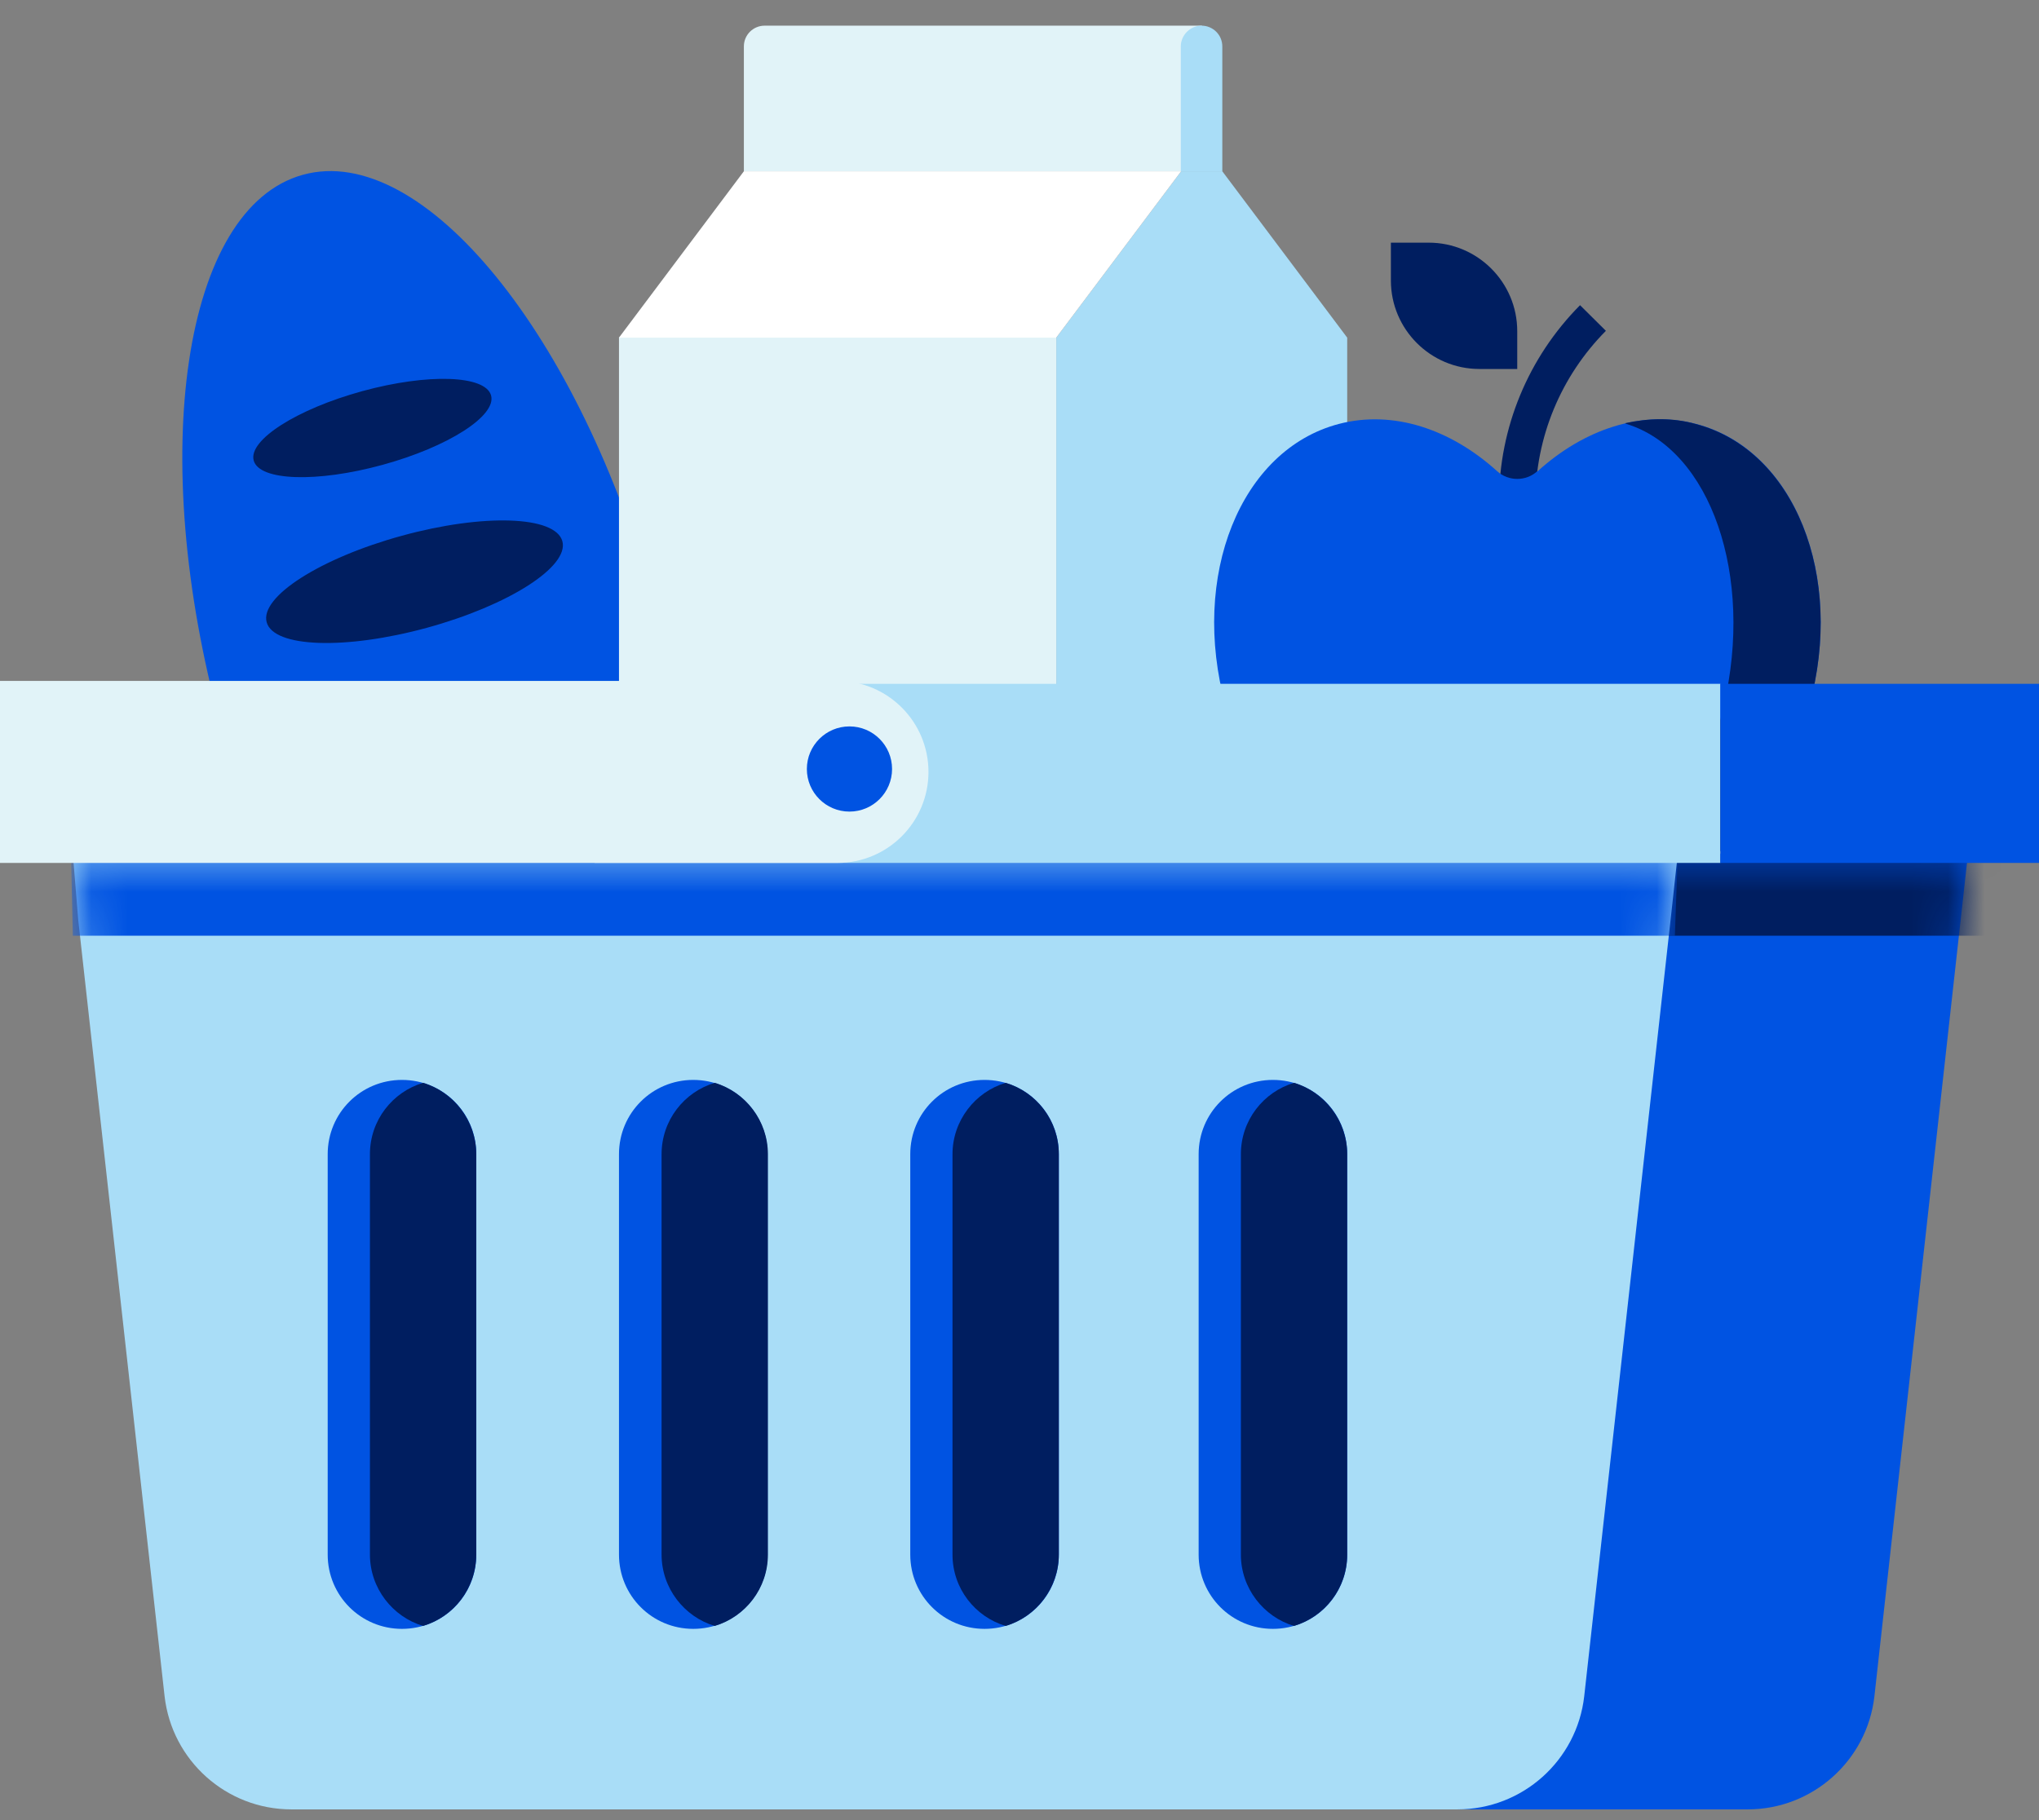 <svg width="56" height="50" viewBox="0 0 56 50" fill="none" xmlns="http://www.w3.org/2000/svg">
<rect x="0" y="0" width="56" height="50" fill="#808080" stroke="none"/>
<path d="M15.721 31.784C19.013 30.882 20.026 24.11 17.983 16.658C15.94 9.207 11.616 3.897 8.324 4.8C5.032 5.702 4.02 12.474 6.063 19.926C8.105 27.377 12.43 32.687 15.721 31.784Z" fill="#0053E2"/>
<path d="M10.505 12.77C12.305 12.277 13.64 11.423 13.487 10.864C13.334 10.305 11.75 10.252 9.95 10.745C8.149 11.239 6.814 12.092 6.968 12.651C7.121 13.211 8.705 13.264 10.505 12.77Z" fill="#001E60"/>
<path d="M11.731 17.244C13.973 16.629 15.636 15.565 15.445 14.867C15.253 14.17 13.28 14.102 11.038 14.717C8.796 15.332 7.133 16.396 7.324 17.093C7.515 17.791 9.488 17.858 11.731 17.244Z" fill="#001E60"/>
<path d="M12.898 21.478C15.337 20.809 17.16 19.701 16.968 19.004C16.777 18.306 14.645 18.282 12.205 18.951C9.766 19.62 7.943 20.728 8.134 21.425C8.326 22.123 10.458 22.147 12.898 21.478Z" fill="#0053E2"/>
<path d="M20.43 1.275C20.43 0.955 20.69 0.705 21 0.705H33.01V4.705H20.43V1.275Z" fill="#E1F3F8"/>
<path fill-rule="evenodd" clip-rule="evenodd" d="M32.43 4.705H33.57L37 9.275V20.105H29.01V9.275L32.44 4.705H32.43Z" fill="#A9DDF7"/>
<path d="M29.01 9.266H17V20.096H29.01V9.266Z" fill="#E1F3F8"/>
<path d="M20.43 4.705H32.44L29.01 9.275H17L20.43 4.705Z" fill="white"/>
<path d="M41.67 14.296V13.766C41.67 11.886 42.42 10.076 43.75 8.736" stroke="#001E60" stroke-linejoin="round"/>
<path d="M41.67 9.096C41.67 7.756 40.58 6.666 39.24 6.666H38.2V7.706C38.2 9.046 39.29 10.136 40.63 10.136H41.67V9.096Z" fill="#001E60"/>
<path fill-rule="evenodd" clip-rule="evenodd" d="M42.22 12.946C41.91 13.226 41.43 13.226 41.12 12.946C39.84 11.786 38.26 11.256 36.77 11.646C34.07 12.356 32.68 15.816 33.66 19.386C34.64 22.956 37.63 25.276 40.33 24.576C40.65 24.496 40.96 24.366 41.24 24.206C41.51 24.056 41.84 24.056 42.11 24.206C42.39 24.366 42.7 24.486 43.02 24.576C45.72 25.286 48.71 22.956 49.69 19.386C50.67 15.816 49.28 12.346 46.58 11.646C45.09 11.256 43.51 11.786 42.23 12.946H42.22Z" fill="#0053E2"/>
<path fill-rule="evenodd" clip-rule="evenodd" d="M49.69 19.396C48.73 22.886 45.84 25.186 43.19 24.616C44.99 24.186 46.7 22.176 47.34 19.396C48.18 15.816 46.98 12.356 44.67 11.646C44.67 11.646 44.657 11.639 44.63 11.626C45.27 11.486 45.93 11.466 46.57 11.646C49.28 12.356 50.67 15.816 49.69 19.396Z" fill="#001E60"/>
<path d="M33.57 1.275C33.57 0.955 33.31 0.705 33 0.705C32.69 0.705 32.43 0.965 32.43 1.275V4.705H33.57V1.275Z" fill="#A9DDF7"/>
<path d="M17.5 23.455H54.05L51.48 46.595C51.28 48.365 49.78 49.705 48 49.705H22.75L17.5 23.455Z" fill="#0053E2"/>
<mask id="mask0_133683_3547" style="mask-type:luminance" maskUnits="userSpaceOnUse" x="17" y="23" width="38" height="27">
<path d="M17.5 23.455H54.05L51.48 46.595C51.28 48.365 49.78 49.705 48 49.705H22.75L17.5 23.455Z" fill="white"/>
</mask>
<g mask="url(#mask0_133683_3547)">
<path fill-rule="evenodd" clip-rule="evenodd" d="M54.99 23.455L54.74 25.705H44.94L45.19 23.455H54.99Z" fill="#001E60"/>
</g>
<path d="M46.08 23.455L45.88 25.285L43.51 46.595C43.31 48.365 41.81 49.705 40.03 49.705H8C6.22 49.705 4.72 48.365 4.52 46.595L2.15 25.285L2 23.455H46.08Z" fill="#A9DDF7"/>
<mask id="mask1_133683_3547" style="mask-type:luminance" maskUnits="userSpaceOnUse" x="2" y="23" width="45" height="27">
<path d="M46.08 23.455L45.88 25.285L43.51 46.595C43.31 48.365 41.81 49.705 40.03 49.705H8C6.22 49.705 4.72 48.365 4.52 46.595L2.15 25.285L2 23.455H46.08Z" fill="white"/>
</mask>
<g mask="url(#mask1_133683_3547)">
<path fill-rule="evenodd" clip-rule="evenodd" d="M2 25.705L1.95 23.455H46.08L46 25.705" fill="#0053E2"/>
</g>
<path d="M16.33 18.785H47.25V23.705H16.33V18.785Z" fill="#A9DDF7"/>
<path d="M0 18.705H23C24.38 18.705 25.5 19.825 25.5 21.205C25.5 22.585 24.38 23.705 23 23.705H0V18.705Z" fill="#E1F3F8"/>
<path d="M23.33 22.295C23.976 22.295 24.5 21.771 24.5 21.125C24.5 20.479 23.976 19.955 23.33 19.955C22.684 19.955 22.16 20.479 22.16 21.125C22.16 21.771 22.684 22.295 23.33 22.295Z" fill="#0053E2"/>
<path fill-rule="evenodd" clip-rule="evenodd" d="M11.04 29.666C9.91 29.666 9 30.576 9 31.706V42.706C9 43.836 9.91 44.746 11.04 44.746C12.17 44.746 13.08 43.836 13.08 42.706V31.706C13.08 30.576 12.17 29.666 11.04 29.666Z" fill="#0053E2"/>
<path fill-rule="evenodd" clip-rule="evenodd" d="M19.04 29.666C17.91 29.666 17 30.576 17 31.706V42.706C17 43.836 17.91 44.746 19.04 44.746C20.17 44.746 21.08 43.836 21.08 42.706V31.706C21.08 30.576 20.17 29.666 19.04 29.666Z" fill="#0053E2"/>
<path fill-rule="evenodd" clip-rule="evenodd" d="M25 31.706C25 30.576 25.91 29.666 27.04 29.666C28.17 29.666 29.08 30.576 29.08 31.706V42.706C29.08 43.836 28.17 44.746 27.04 44.746C25.91 44.746 25 43.836 25 42.706V31.706Z" fill="#0053E2"/>
<path fill-rule="evenodd" clip-rule="evenodd" d="M34.96 29.666C33.83 29.666 32.92 30.576 32.92 31.706V42.706C32.92 43.836 33.83 44.746 34.96 44.746C36.09 44.746 37 43.836 37 42.706V31.706C37 30.576 36.09 29.666 34.96 29.666Z" fill="#0053E2"/>
<path fill-rule="evenodd" clip-rule="evenodd" d="M11.62 29.746C10.78 29.996 10.16 30.776 10.16 31.706V42.706C10.16 43.626 10.78 44.416 11.62 44.666C12.46 44.416 13.08 43.636 13.08 42.706V31.706C13.08 30.786 12.46 29.996 11.62 29.746Z" fill="#001E60"/>
<path fill-rule="evenodd" clip-rule="evenodd" d="M19.63 29.746C18.79 29.996 18.17 30.776 18.17 31.706V42.706C18.17 43.626 18.79 44.416 19.63 44.666C20.47 44.416 21.09 43.636 21.09 42.706V31.706C21.09 30.786 20.47 29.996 19.63 29.746Z" fill="#001E60"/>
<path fill-rule="evenodd" clip-rule="evenodd" d="M27.62 29.746C28.46 29.996 29.08 30.776 29.08 31.706V42.706C29.08 43.626 28.46 44.416 27.62 44.666C26.78 44.416 26.16 43.636 26.16 42.706V31.706C26.16 30.786 26.78 29.996 27.62 29.746Z" fill="#001E60"/>
<path fill-rule="evenodd" clip-rule="evenodd" d="M35.54 29.746C34.7 29.996 34.08 30.776 34.08 31.706V42.706C34.08 43.626 34.7 44.416 35.54 44.666C36.38 44.416 37 43.636 37 42.706V31.706C37 30.786 36.38 29.996 35.54 29.746Z" fill="#001E60"/>
<path d="M56 18.785H47.25V23.705H56V18.785Z" fill="#0053E2"/>
</svg>
